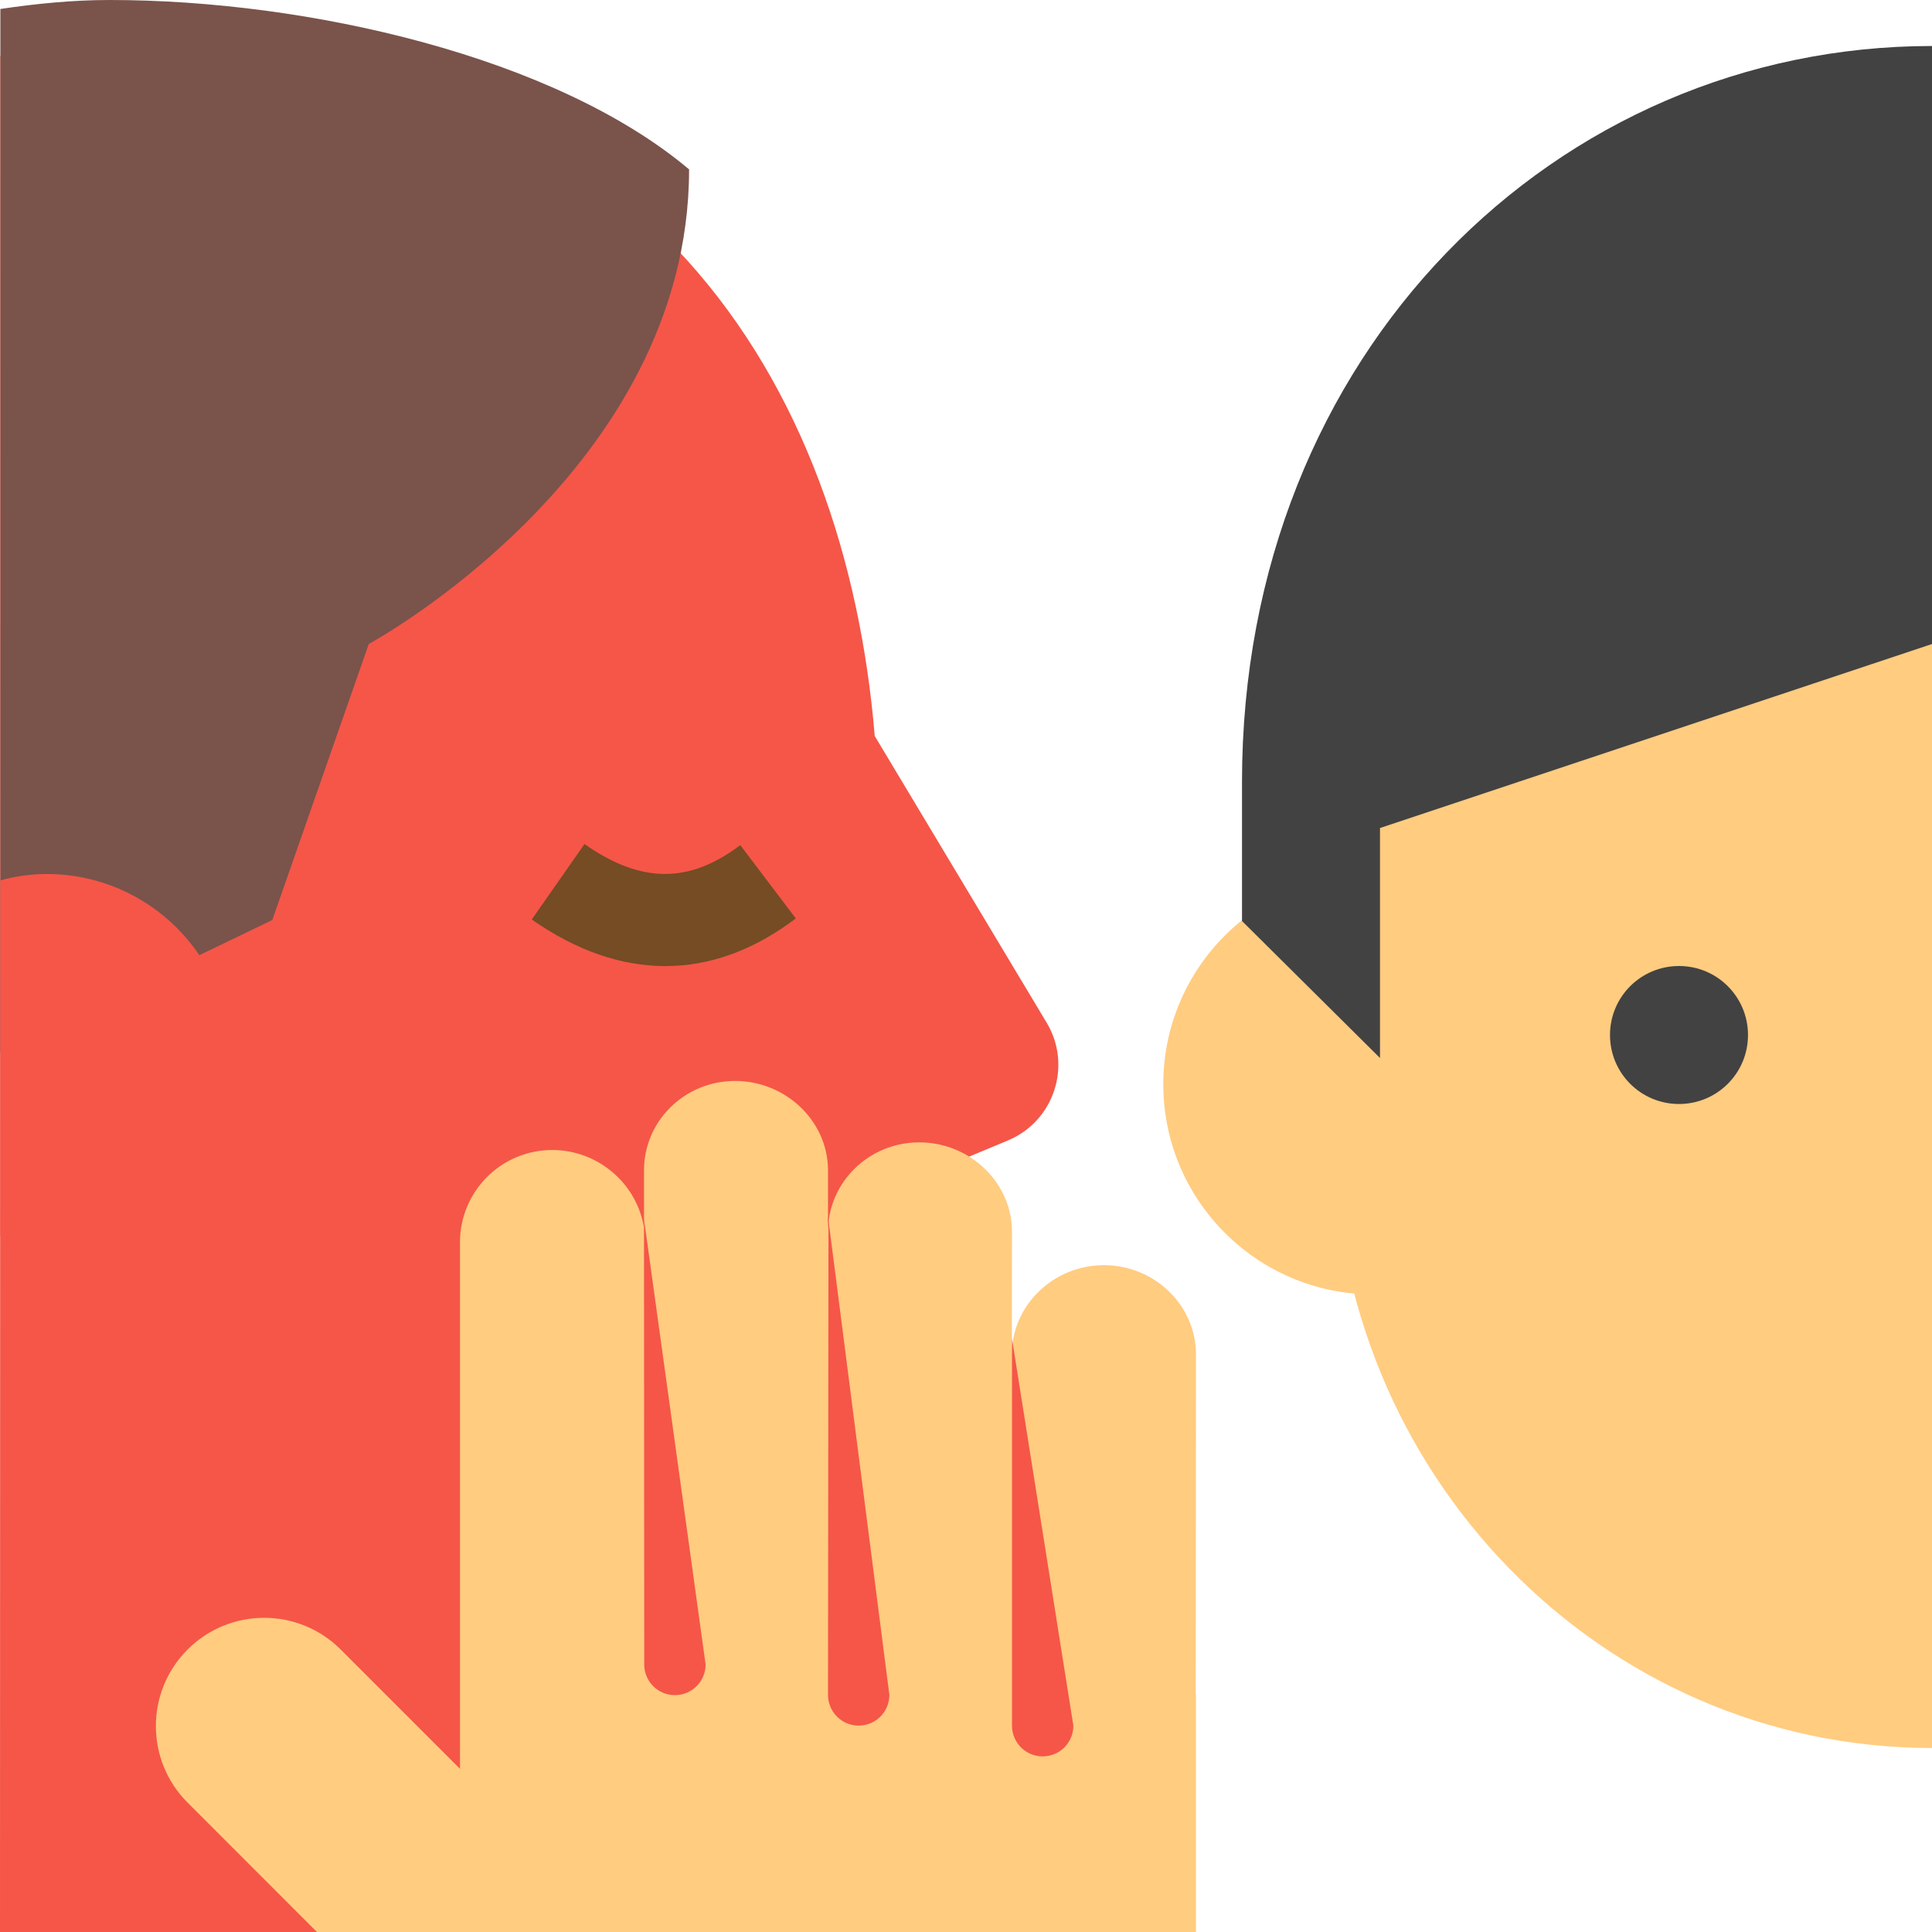 <?xml version="1.0" encoding="UTF-8" standalone="no"?><svg xmlns="http://www.w3.org/2000/svg" xmlns:xlink="http://www.w3.org/1999/xlink" fill="#000000" height="42" preserveAspectRatio="xMidYMid meet" version="1" viewBox="3.0 3.0 42.0 42.0" width="42" zoomAndPan="magnify"><g id="change1_1"><path d="M25.754,25.233L22.016,19C21.389,11.439,17.1,3.981,5.996,3.981c-1.054,0-2.038,0.094-2.988,0.232 L3,45h10.008l0.008-5.633l2.617,0.533c2.799,0.572,6.021-2.092,6.367-4.9c0,0-4.129-0.889-4-2c0.105-0.9,2.659-1.085,3.989-1.12 c0.403-0.011,0.686-0.396,0.583-0.785L22.016,29l2.896-1.208C25.914,27.374,26.312,26.164,25.754,25.233z" fill="#f55648"/></g><g id="change2_1"><path d="M9.89,45H29v-5.154l-0.006-0.001L29,32.447c0-1.07-0.9-1.943-2.002-1.943 c-1.101,0-2.002,0.874-2.002,1.943L25,29.777c0-1.069-0.914-1.943-2.016-1.943c-1.101,0-1.984,0.874-1.984,1.943v-1.335 c0-1.069-0.918-1.943-2.02-1.943c-1.101,0-1.98,0.874-1.98,1.943v1.251C16.849,28.735,16.005,28,15.005,28 C13.898,28,13,28.898,13,30.005v11.448l-2.594-2.594c-0.919-0.919-2.409-0.919-3.328,0s-0.919,2.409,0,3.328L9.89,45z" fill="#ffcc80"/></g><g id="change3_1"><path d="M5.387,3C4.576,3,3.786,3.08,3.008,3.195v22.732l0.008-0.08L8.92,23l2.097-6 c0,0,6.963-3.764,6.963-10.318C15.064,4.228,9.69,3,5.387,3z" fill="#7a534b"/></g><g id="change1_2"><path d="M4.016,22c-0.35,0-0.687,0.051-1.008,0.139v7.723C3.329,29.949,3.666,30,4.016,30 c2.209,0,4-1.792,4-4C8.016,23.791,6.225,22,4.016,22z" fill="#f55648"/></g><g id="change4_1"><path d="M17.463,24.002c-0.96,0-1.937-0.337-2.903-1.013l1.146-1.64c1.228,0.86,2.273,0.866,3.387,0.023 l1.207,1.594C19.389,23.657,18.435,24.002,17.463,24.002z" fill="#754c24"/></g><g id="change1_3"><path d="M17,29.5c-0.001,0.005,0,0.356,0,0.356l0.005,9.328c0,0.368,0.298,0.667,0.667,0.667 c0.369,0,0.667-0.299,0.667-0.667L17,29.5z M21,29.445c-0.014,0.079,0.014,0.159,0.01,0.241v0.001L21,39.846 c0,0.368,0.298,0.667,0.667,0.667c0.369,0,0.667-0.299,0.667-0.667L21,29.445z M25,32.102c-0.014,0.079,0.004-0.07,0,0.012v0.231 v8.17c0,0.368,0.298,0.667,0.667,0.667c0.369,0,0.667-0.299,0.667-0.667L25,32.102z" fill="#f55648"/></g><g id="change2_2"><path d="M37.429,26.57c0,2.524-2.046,4.57-4.57,4.57c-2.524,0-4.57-2.046-4.57-4.57S30.334,22,32.858,22 C35.382,22,37.429,24.046,37.429,26.57" fill="#ffcc80"/></g><g id="change2_3"><path d="M45,11.775c-6.5-0.493-13,1.348-13,7.003v8.889C32,35.031,37.82,41,45,41V11.775z" fill="#ffcc80"/></g><g id="change5_1"><path d="M45,4c-8.143,0-15,6.649-15,16v3.022L33,26v-5l12-4V4z" fill="#424242"/></g><g id="change5_2"><path d="M41,25.5c0-0.83-0.671-1.5-1.5-1.5c-0.83,0-1.5,0.671-1.5,1.5s0.67,1.5,1.5,1.5 C40.329,27,41,26.33,41,25.5" fill="#424242"/></g></svg>